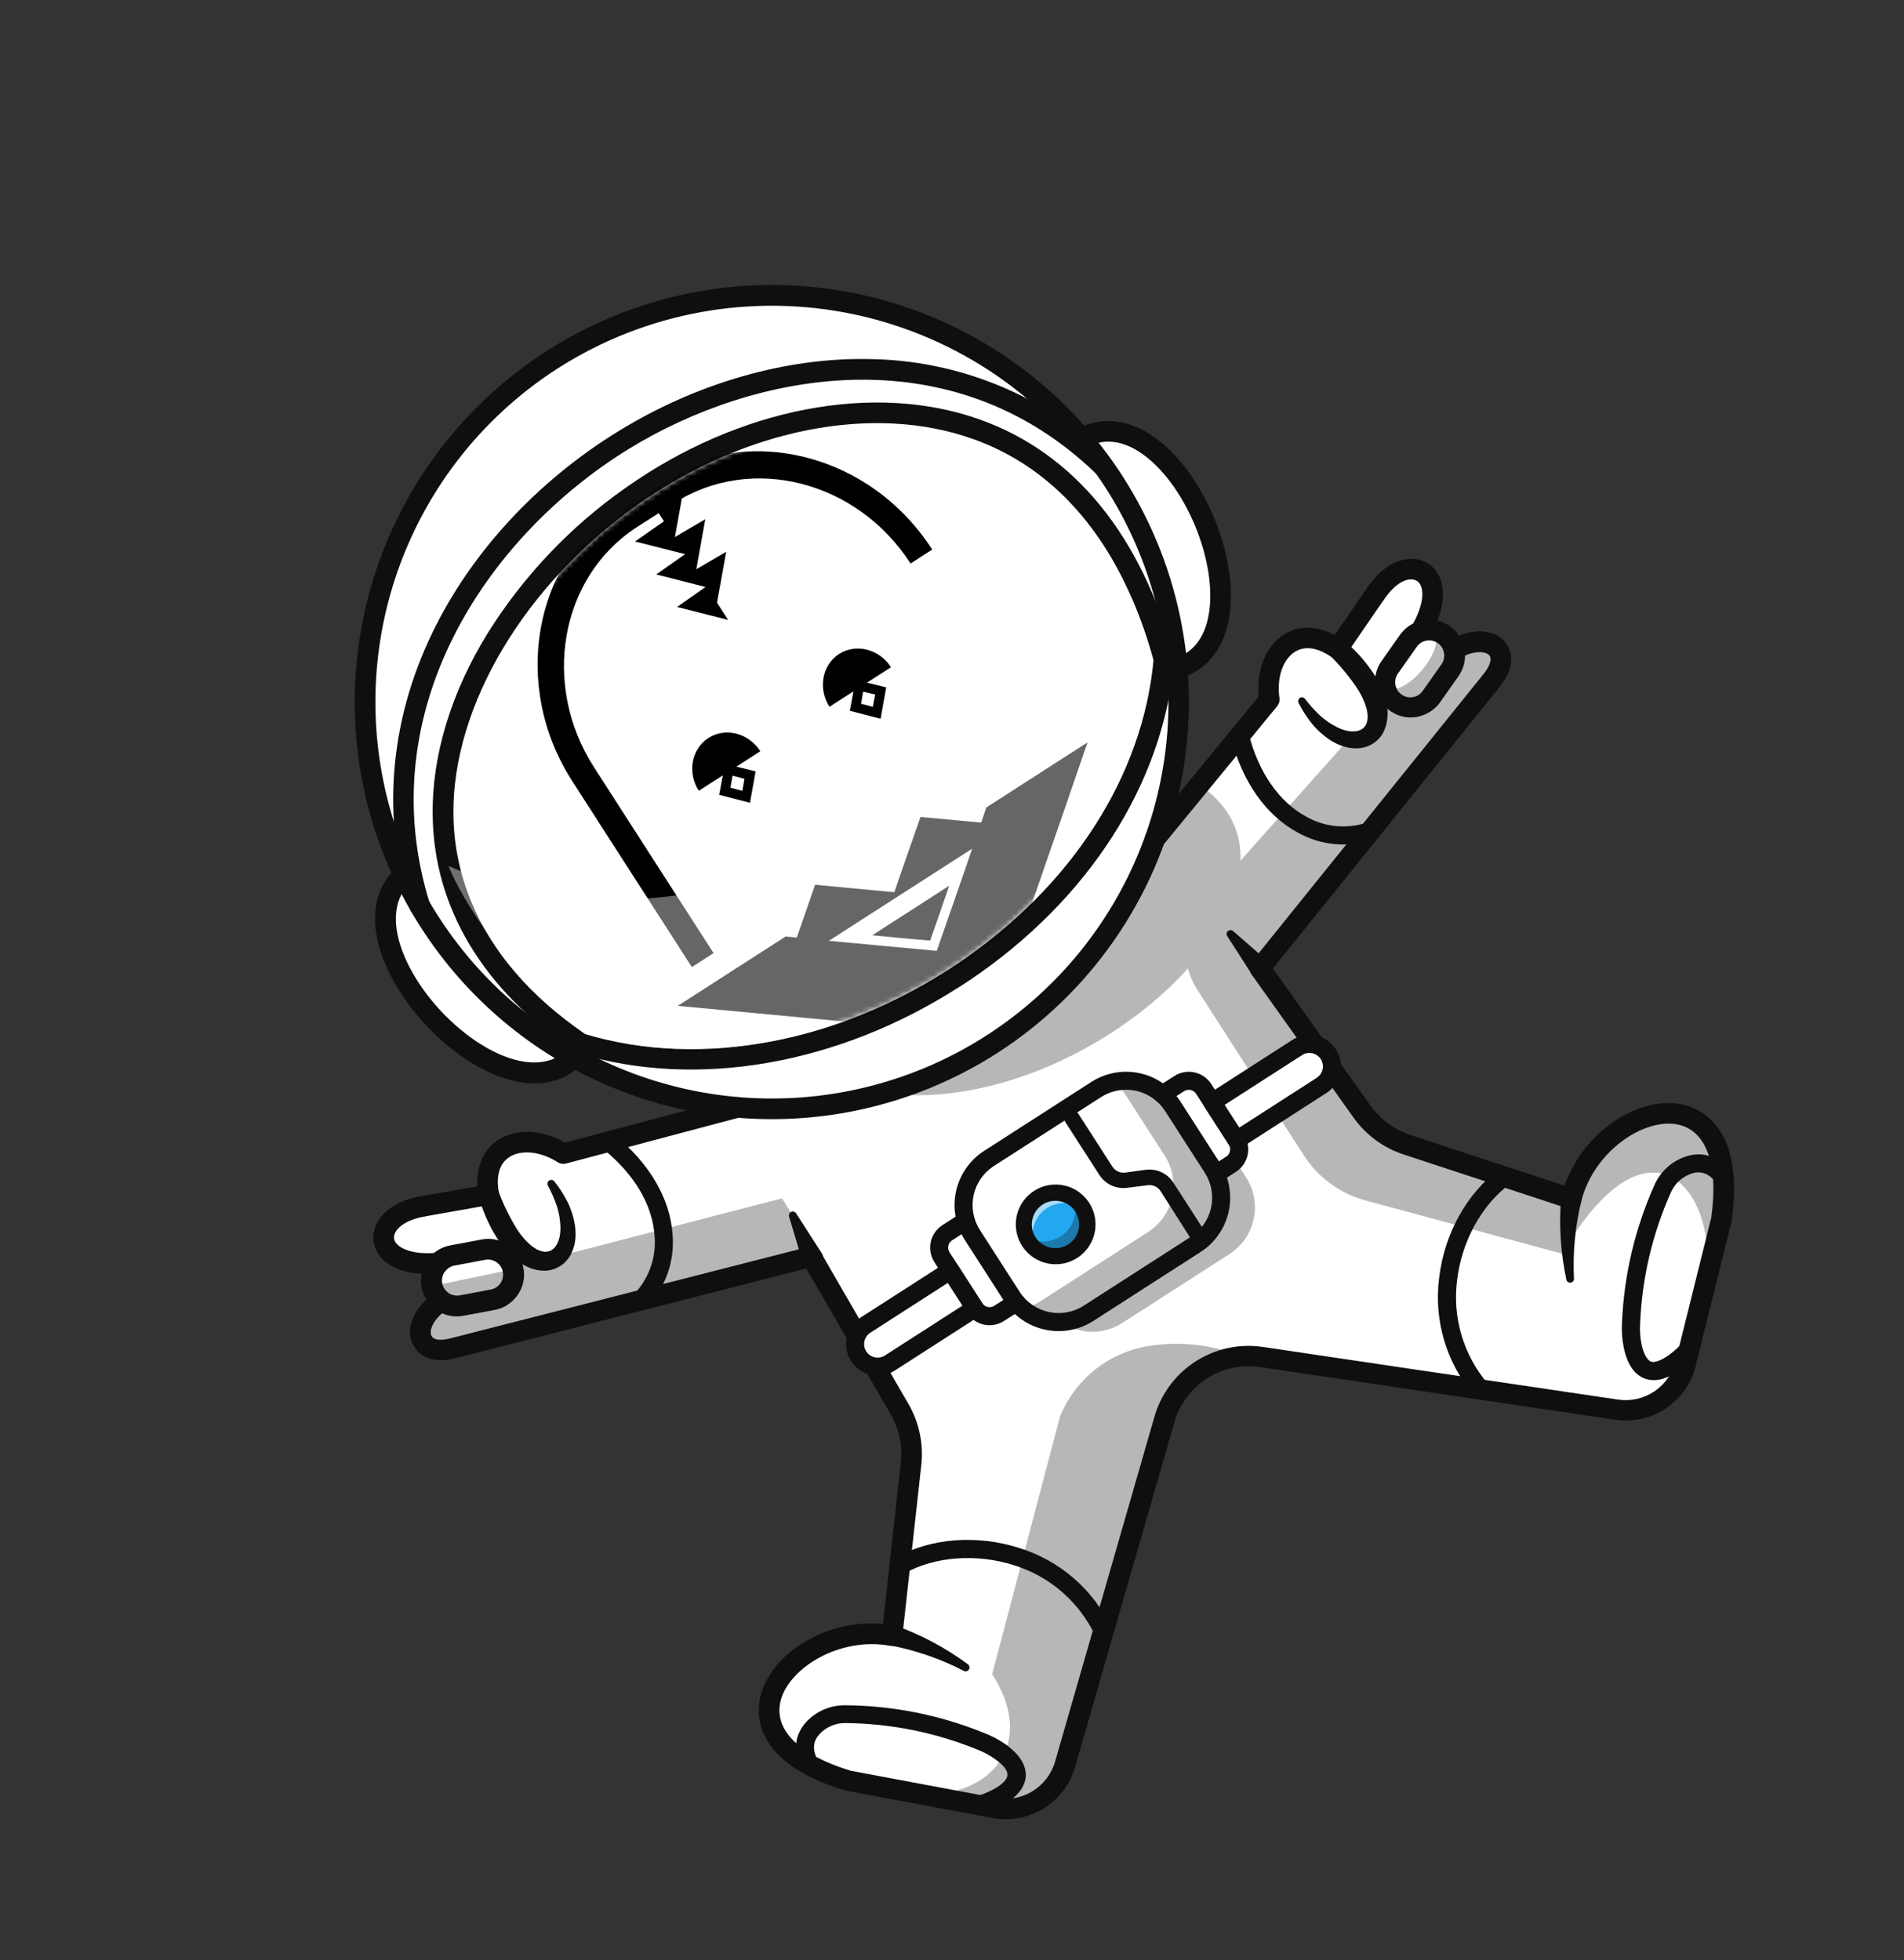 <?xml version="1.0" encoding="UTF-8"?>
<svg xmlns="http://www.w3.org/2000/svg" width="370" height="381" viewBox="0 0 370 381" fill="none">
  <rect x="0" y="0" width="370" height="381" fill="#333333" stroke="none"/>
  <g clip-path="url(#clip0_270_17777)">
    <path d="M86.122 244.742C86.425 244.547 86.75 244.386 87.089 244.264L85.292 245.419C85.542 245.163 85.82 244.935 86.122 244.742Z" fill="white"></path>
    <path d="M276.025 122.754L274.228 123.91C274.481 123.652 274.761 123.423 275.065 123.228C275.366 123.034 275.688 122.875 276.025 122.754Z" fill="white"></path>
    <path d="M87.062 244.281L85.265 245.437C85.515 245.18 85.793 244.953 86.095 244.759C86.398 244.564 86.723 244.404 87.062 244.281Z" fill="white"></path>
    <path d="M276.025 122.754L274.228 123.91C274.481 123.652 274.761 123.423 275.065 123.228C275.366 123.034 275.688 122.875 276.025 122.754Z" fill="white"></path>
    <path d="M282.56 126.297C282.337 125.303 281.811 124.402 281.054 123.72C280.297 123.037 279.348 122.606 278.336 122.485C277.559 122.395 276.771 122.488 276.036 122.756C282.87 111.142 273.382 106.019 267.106 115.711L259.936 126.074C251.598 120.278 245.431 127.369 246.658 135.956L236.83 147.923L224.437 163.026L143.302 215.206L124.418 220.218L109.459 224.192C102.142 219.522 93.163 222.21 94.96 232.175L82.557 234.399C71.134 236.09 71.86 246.849 85.263 245.448C84.698 246.016 84.281 246.713 84.047 247.478C83.812 248.243 83.768 249.054 83.918 249.841C83.978 250.139 84.06 250.432 84.165 250.717C84.496 251.567 85.056 252.309 85.782 252.86C79.507 257.039 80.716 264.017 88.256 261.967L157.726 244.208L158.368 245.31L174.847 273.797C176.721 277.035 177.509 280.788 177.095 284.507L173.41 317.86C154.526 314.389 135.079 337.144 164.932 346.072L176.263 348.189L177.57 348.432L193.229 351.36C196.174 351.913 199.219 351.348 201.769 349.775C204.319 348.202 206.191 345.735 207.019 342.856L226.341 275.786C227.291 272.477 229.226 269.536 231.89 267.356C234.554 265.175 237.819 263.858 241.25 263.58C242.538 263.475 243.834 263.52 245.113 263.713L314.155 273.954C317.12 274.394 320.143 273.714 322.633 272.045C325.123 270.376 326.901 267.839 327.62 264.929L329.247 258.381L331.772 248.176L334.54 236.992C338.806 206.121 310.048 214.397 305.353 233.004L273.48 222.529C269.924 221.36 266.836 219.082 264.67 216.029L244.838 188.175L289.808 132.334C294.808 126.32 288.96 122.325 282.56 126.297ZM86.122 244.742C86.425 244.547 86.75 244.386 87.089 244.264L85.292 245.419C85.542 245.163 85.82 244.935 86.122 244.742ZM274.255 123.892C274.508 123.634 274.788 123.406 275.092 123.21C275.393 123.017 275.716 122.858 276.052 122.736L274.255 123.892Z" fill="white"></path>
    <path d="M192.767 202.95C229.49 179.332 240.114 130.416 216.496 93.693C192.879 56.969 143.962 46.345 107.239 69.963C70.515 93.581 59.891 142.497 83.509 179.221C107.127 215.944 156.043 226.568 192.767 202.95Z" fill="white"></path>
    <path d="M78.433 170.061C64.058 183.485 97.215 219 111.596 205.572L78.433 170.061Z" fill="white"></path>
    <path d="M211.19 84.681C229.367 77.171 247.929 122.072 229.752 129.582L211.19 84.681Z" fill="white"></path>
    <path d="M193.853 204.639C180.367 213.312 164.613 217.791 148.582 217.51C132.552 217.229 116.964 212.201 103.791 203.061C90.618 193.921 80.451 181.08 74.576 166.162C68.7 151.244 67.381 134.919 70.784 119.251C74.187 103.583 82.159 89.276 93.694 78.139C105.228 67.002 119.805 59.535 135.583 56.684C151.361 53.832 167.629 55.722 182.333 62.117C197.036 68.511 209.512 79.121 218.185 92.607C229.791 110.696 233.747 132.651 229.186 153.654C224.624 174.658 211.917 192.993 193.853 204.639ZM108.32 71.645C95.503 79.89 85.418 91.75 79.341 105.727C73.265 119.703 71.469 135.168 74.181 150.165C76.893 165.162 83.991 179.018 94.578 189.981C105.165 200.944 118.765 208.522 133.658 211.756C148.552 214.99 164.069 213.735 178.249 208.15C192.43 202.564 204.635 192.9 213.322 180.378C222.01 167.856 226.789 153.039 227.056 137.801C227.323 122.563 223.065 107.588 214.821 94.77C203.751 77.597 186.32 65.517 166.354 61.181C146.387 56.846 125.516 60.609 108.32 71.645Z" fill="#0F0F0F"></path>
    <path d="M111.032 208.542C102.637 213.941 90.778 207.83 82.769 199.253C74.121 189.994 68.654 176.455 77.07 168.598C77.261 168.412 77.487 168.266 77.735 168.169C77.983 168.071 78.248 168.024 78.514 168.031C78.781 168.037 79.043 168.097 79.286 168.206C79.529 168.315 79.748 168.472 79.929 168.667C80.111 168.862 80.252 169.091 80.344 169.341C80.435 169.591 80.476 169.857 80.464 170.123C80.451 170.389 80.386 170.65 80.271 170.891C80.156 171.131 79.995 171.346 79.795 171.524C73.683 177.238 78.133 188.42 85.678 196.5C92.739 204.067 102.683 209.109 108.949 205.079C109.404 204.786 109.831 204.453 110.227 204.084C110.621 203.759 111.124 203.597 111.634 203.63C112.144 203.663 112.622 203.89 112.97 204.263C113.319 204.636 113.513 205.128 113.511 205.639C113.51 206.15 113.314 206.641 112.963 207.012C112.365 207.577 111.719 208.089 111.032 208.542Z" fill="#0F0F0F"></path>
    <path d="M232.654 130.323C231.971 130.762 231.251 131.138 230.502 131.449C230.018 131.614 229.49 131.589 229.025 131.378C228.559 131.167 228.192 130.787 227.997 130.315C227.802 129.843 227.794 129.314 227.976 128.836C228.157 128.359 228.513 127.968 228.972 127.744C232.364 126.34 234.396 123.298 235.008 118.705C236.312 108.807 230.514 94.753 222.598 88.676C218.923 85.853 215.334 85.132 211.942 86.537C211.452 86.739 210.901 86.738 210.412 86.534C209.922 86.33 209.533 85.94 209.331 85.45C209.129 84.96 209.13 84.409 209.333 83.919C209.537 83.43 209.927 83.041 210.417 82.839C215.155 80.875 220.217 81.799 225.036 85.507C234.092 92.462 240.48 107.91 238.978 119.229C238.318 124.284 236.146 128.077 232.654 130.323Z" fill="#0F0F0F"></path>
    <path d="M82.681 177.769C82.527 177.867 82.361 177.945 82.187 178C81.679 178.156 81.13 178.105 80.66 177.858C80.19 177.61 79.837 177.186 79.679 176.679C74.17 158.931 75.645 140.4 83.954 123.121C91.442 107.53 104.271 93.595 120.137 83.832C135.354 74.476 152.64 69.485 168.806 69.787C186.395 69.976 203.235 76.94 215.821 89.228C216.164 89.606 216.351 90.101 216.343 90.611C216.335 91.122 216.132 91.61 215.777 91.977C215.422 92.343 214.94 92.561 214.43 92.585C213.92 92.609 213.42 92.437 213.031 92.106C184.718 64.702 146.409 72.362 122.207 87.245C94.587 104.251 71.885 138.131 83.492 175.512C83.617 175.925 83.606 176.368 83.46 176.775C83.314 177.181 83.041 177.53 82.681 177.769Z" fill="#0F0F0F"></path>
    <path d="M190.51 81.578C170.004 74.184 143.607 79.244 121.613 94.789C110.888 102.306 101.777 111.894 94.817 122.989C87.68 134.548 83.966 146.735 84.078 158.224C84.227 176.343 93.808 192.298 111.708 204.435C111.873 204.545 112.053 204.629 112.243 204.686C135.358 211.754 162.909 206.938 186.415 191.822L188.388 190.552C211.586 174.914 226.096 152.219 228.194 128.293C228.208 128.169 228.208 128.044 228.193 127.919C228.187 127.806 228.166 127.694 228.132 127.585C221.741 104.038 208.754 88.108 190.51 81.578ZM224.159 128.309C222.053 150.898 208.213 172.367 186.143 187.27C163.34 202.644 136.283 207.766 113.729 200.988C103.004 193.659 95.513 184.902 91.519 175.114C91.428 174.927 91.349 174.734 91.282 174.538C89.228 169.34 88.153 163.807 88.111 158.219C87.903 137.205 101.968 113.597 123.935 98.07C144.867 83.275 169.869 78.402 189.164 85.358C202.334 90.051 212.576 100.163 219.297 114.832C219.537 115.339 219.768 115.862 219.994 116.378C221.657 120.243 223.043 124.221 224.142 128.282L224.159 128.309Z" fill="#0F0F0F"></path>
    <path d="M227.65 131.308C227.472 131.422 227.277 131.506 227.071 131.556C226.558 131.688 226.013 131.612 225.556 131.343C225.099 131.074 224.768 130.635 224.635 130.122L224.572 129.875C224.458 129.459 224.359 129.053 224.241 128.63C224.101 128.118 224.17 127.571 224.433 127.109C224.696 126.648 225.132 126.31 225.645 126.17C226.157 126.03 226.704 126.099 227.166 126.362C227.627 126.625 227.965 127.061 228.105 127.574C228.221 128.007 228.333 128.434 228.446 128.879L228.505 129.119C228.613 129.527 228.588 129.959 228.435 130.353C228.281 130.746 228.006 131.081 227.65 131.308Z" fill="#0F0F0F"></path>
    <g opacity="0.4">
      <path d="M179.382 115.299C183.157 112.871 183.884 107.275 181.006 102.799C178.128 98.323 172.734 96.663 168.958 99.091C165.183 101.519 164.456 107.116 167.334 111.592C170.213 116.067 175.607 117.727 179.382 115.299Z" fill="white"></path>
    </g>
    <path d="M144.401 216.915C144.225 217.027 144.034 217.111 143.833 217.165L109.984 226.155C109.716 226.226 109.436 226.24 109.162 226.196C108.888 226.153 108.626 226.053 108.393 225.903C105.042 223.763 101.242 223.37 98.906 224.939C96.57 226.509 96.528 229.575 96.945 231.847C97.035 232.37 96.916 232.908 96.613 233.343C96.31 233.779 95.847 234.077 95.325 234.174L82.9 236.364L82.853 236.395C78.481 237.05 76.376 239.113 76.577 240.738C76.779 242.362 79.845 244.014 85.049 243.476C85.577 243.42 86.106 243.576 86.52 243.91C86.933 244.243 87.197 244.728 87.253 245.256C87.309 245.784 87.153 246.313 86.82 246.726C86.486 247.14 86.001 247.404 85.473 247.46C77.228 248.324 73.063 244.963 72.592 241.249C72.153 237.764 74.981 233.53 82.256 232.426L92.788 230.571C92.579 226.669 93.969 223.465 96.704 221.62C100.176 219.282 105.249 219.479 109.807 222.08L142.827 213.306C143.288 213.184 143.777 213.23 144.206 213.436C144.635 213.643 144.977 213.995 145.169 214.431C145.361 214.867 145.392 215.357 145.255 215.813C145.118 216.269 144.823 216.662 144.423 216.92L144.401 216.915Z" fill="#0F0F0F"></path>
    <path d="M98.673 253.6C97.92 254.083 97.081 254.418 96.201 254.586L90.052 255.741C88.238 256.084 86.362 255.692 84.838 254.652C83.313 253.612 82.264 252.008 81.921 250.195C81.579 248.381 81.971 246.506 83.011 244.981C84.051 243.456 85.654 242.407 87.468 242.064L93.611 240.913C95.193 240.614 96.83 240.875 98.242 241.651C99.653 242.426 100.751 243.669 101.347 245.165C101.944 246.661 102.001 248.318 101.51 249.852C101.019 251.386 100.01 252.701 98.656 253.573L98.673 253.6ZM87.208 246.43C86.642 246.801 86.221 247.356 86.017 248.001C85.813 248.646 85.838 249.341 86.088 249.97C86.338 250.598 86.797 251.122 87.388 251.45C87.979 251.779 88.666 251.894 89.332 251.775L95.481 250.619C96.222 250.449 96.868 249.998 97.284 249.362C97.7 248.726 97.854 247.953 97.713 247.206C97.572 246.459 97.147 245.795 96.528 245.354C95.909 244.913 95.143 244.729 94.391 244.84L88.242 245.996C87.872 246.073 87.522 246.221 87.208 246.43Z" fill="#0F0F0F"></path>
    <path d="M173.963 315.933C179.024 317.748 183.792 320.295 188.114 323.493C188.262 323.61 188.36 323.777 188.391 323.962C188.422 324.147 188.383 324.337 188.282 324.495C188.181 324.654 188.025 324.769 187.844 324.818C187.662 324.868 187.469 324.848 187.302 324.763C182.757 322.409 177.893 320.731 172.864 319.784C172.605 319.732 172.359 319.629 172.14 319.482C171.921 319.335 171.733 319.147 171.586 318.927C171.44 318.707 171.339 318.461 171.288 318.202C171.237 317.943 171.237 317.676 171.289 317.417C171.341 317.159 171.444 316.913 171.591 316.693C171.738 316.474 171.927 316.286 172.146 316.14C172.366 315.994 172.612 315.892 172.871 315.841C173.13 315.79 173.397 315.791 173.656 315.843C173.757 315.863 173.856 315.893 173.952 315.93L173.963 315.933Z" fill="#0F0F0F"></path>
    <path d="M215.368 318.677L215.172 318.803C214.75 318.999 214.268 319.019 213.831 318.859C213.395 318.7 213.039 318.374 212.842 317.953C211.307 314.692 209.11 311.787 206.39 309.423C203.669 307.059 200.486 305.289 197.043 304.224C189.803 301.911 181.677 302.497 175.792 305.793C175.386 306.021 174.907 306.078 174.46 305.952C174.012 305.827 173.633 305.528 173.405 305.123C173.178 304.718 173.12 304.238 173.246 303.791C173.372 303.343 173.67 302.964 174.075 302.736C180.888 298.93 189.873 298.233 198.118 300.887C202.019 302.1 205.624 304.112 208.705 306.795C211.786 309.478 214.274 312.774 216.011 316.471C216.186 316.855 216.218 317.289 216.1 317.694C215.982 318.098 215.722 318.448 215.368 318.677Z" fill="#0F0F0F"></path>
    <path d="M155.901 245.037L153.334 236.44C153.284 236.266 153.298 236.08 153.374 235.915C153.449 235.75 153.581 235.618 153.746 235.543C153.91 235.467 154.096 235.453 154.271 235.502C154.445 235.552 154.595 235.663 154.695 235.814L159.554 243.369C159.726 243.59 159.851 243.846 159.919 244.118C159.987 244.391 159.998 244.675 159.951 244.952C159.904 245.228 159.799 245.493 159.644 245.727C159.489 245.961 159.287 246.161 159.051 246.313C158.814 246.465 158.549 246.566 158.271 246.61C157.994 246.654 157.71 246.639 157.439 246.567C157.167 246.495 156.913 246.368 156.694 246.193C156.474 246.017 156.293 245.798 156.163 245.549C156.053 245.391 155.965 245.219 155.901 245.037Z" fill="#0F0F0F"></path>
    <path d="M96.871 231.569C97.85 234.202 99.096 236.729 100.589 239.109C101.299 240.191 102.155 241.17 103.131 242.018C103.354 242.201 103.585 242.372 103.825 242.531C104.064 242.694 104.308 242.805 104.548 242.939C104.989 243.145 105.464 243.269 105.951 243.302C106.371 243.304 106.784 243.197 107.15 242.99C107.564 242.746 107.904 242.395 108.135 241.973C108.425 241.474 108.633 240.933 108.752 240.369C108.874 239.74 108.926 239.099 108.904 238.459C108.864 237.072 108.626 235.698 108.198 234.379C107.729 233.012 107.149 231.686 106.463 230.414C106.379 230.248 106.36 230.058 106.408 229.879C106.457 229.7 106.57 229.545 106.726 229.445C106.882 229.345 107.07 229.306 107.253 229.336C107.436 229.366 107.601 229.462 107.717 229.607C108.692 230.839 109.543 232.163 110.26 233.561C110.989 235.025 111.486 236.594 111.736 238.21C111.858 239.066 111.885 239.933 111.816 240.795C111.727 241.722 111.483 242.627 111.094 243.474C110.67 244.413 110.015 245.23 109.19 245.849C108.308 246.495 107.264 246.884 106.174 246.973C105.154 247.023 104.135 246.867 103.176 246.515C102.732 246.344 102.3 246.145 101.882 245.919C101.482 245.704 101.098 245.461 100.733 245.191C99.356 244.158 98.152 242.913 97.164 241.504C95.34 238.856 93.974 235.92 93.122 232.82C92.996 232.33 93.06 231.812 93.3 231.367C93.54 230.923 93.939 230.585 94.417 230.421C94.895 230.258 95.417 230.281 95.879 230.485C96.341 230.69 96.709 231.061 96.91 231.525L96.871 231.569Z" fill="#0F0F0F"></path>
    <path d="M207.022 215.621L198.185 221.304C189.874 226.649 187.469 237.718 192.813 246.027C198.157 254.336 209.226 256.739 217.537 251.394L226.374 245.711C234.685 240.366 237.09 229.297 231.746 220.988C226.402 212.678 215.333 210.276 207.022 215.621Z" fill="white"></path>
    <g opacity="0.3">
      <path d="M240.042 225.57L242.162 228.865C243.703 231.267 244.229 234.182 243.622 236.97C243.015 239.758 241.326 242.191 238.926 243.735L218.093 257.133C216.312 258.281 214.23 258.876 212.111 258.844C209.992 258.811 207.93 258.152 206.184 256.95C208.088 256.873 209.935 256.287 211.535 255.254L232.368 241.855C234.681 240.368 236.336 238.052 236.994 235.382C237.652 232.713 237.263 229.892 235.906 227.501L236.342 228.179L239.238 226.317C239.543 226.111 239.814 225.859 240.042 225.57Z" fill="#0F0F0F"></path>
    </g>
    <g opacity="0.3">
      <path d="M227.882 214.994L235.597 226.99C237.14 229.39 237.667 232.304 237.061 235.091C236.456 237.879 234.768 240.312 232.369 241.855L211.535 255.254C209.581 256.512 207.272 257.103 204.954 256.938C202.635 256.773 200.433 255.862 198.677 254.339C199.954 254.076 201.17 253.576 202.264 252.866L223.097 239.468C225.496 237.925 227.184 235.492 227.79 232.704C228.395 229.917 227.869 227.003 226.326 224.603L218.61 212.607C218.058 211.741 217.382 210.961 216.604 210.292C218.739 209.839 220.961 210.046 222.975 210.886C224.99 211.726 226.701 213.158 227.882 214.994Z" fill="#0F0F0F"></path>
    </g>
    <path d="M125.49 254.156C125.159 254.37 124.765 254.465 124.373 254.427C123.981 254.388 123.613 254.218 123.33 253.943C122.996 253.621 122.803 253.179 122.793 252.714C122.784 252.25 122.958 251.8 123.279 251.464C124.686 249.98 125.763 248.214 126.44 246.284C127.117 244.353 127.378 242.302 127.206 240.263C126.827 234.218 123.263 228.17 117.124 223.26C116.944 223.116 116.795 222.938 116.684 222.737C116.574 222.535 116.504 222.314 116.479 222.085C116.454 221.856 116.474 221.625 116.538 221.404C116.602 221.183 116.709 220.977 116.853 220.798C116.997 220.618 117.175 220.469 117.377 220.358C117.579 220.248 117.8 220.178 118.029 220.153C118.257 220.128 118.489 220.148 118.71 220.212C118.93 220.276 119.136 220.384 119.316 220.527C126.216 226.069 130.26 232.998 130.707 240.044C130.911 242.569 130.58 245.108 129.735 247.496C128.891 249.885 127.552 252.068 125.807 253.904C125.711 254 125.605 254.084 125.49 254.156Z" fill="#0F0F0F"></path>
    <path d="M233.319 243.334L212.486 256.732C209.694 258.525 206.305 259.137 203.062 258.432C199.819 257.728 196.989 255.766 195.192 252.976L187.477 240.979C185.686 238.187 185.077 234.799 185.782 231.558C186.487 228.317 188.449 225.488 191.237 223.692L212.07 210.294C214.861 208.504 218.248 207.894 221.488 208.597C224.728 209.301 227.556 211.261 229.353 214.047L237.069 226.044C238.861 228.835 239.473 232.223 238.77 235.464C238.067 238.706 236.107 241.536 233.319 243.334ZM193.13 226.635C191.123 227.929 189.711 229.966 189.204 232.299C188.697 234.633 189.137 237.072 190.427 239.082L198.142 251.079C199.436 253.086 201.473 254.498 203.806 255.005C206.14 255.512 208.579 255.072 210.589 253.782L231.422 240.384C233.429 239.09 234.842 237.053 235.348 234.719C235.855 232.386 235.415 229.946 234.125 227.937L226.41 215.94C225.117 213.933 223.079 212.521 220.746 212.014C218.412 211.507 215.973 211.947 213.963 213.237L193.13 226.635Z" fill="#0F0F0F"></path>
    <path d="M240.185 227.759L237.289 229.622C236.899 229.837 236.442 229.896 236.01 229.786C235.578 229.677 235.203 229.408 234.962 229.033C234.721 228.658 234.632 228.206 234.711 227.768C234.791 227.329 235.034 226.937 235.392 226.672L238.288 224.809C238.662 224.566 238.925 224.185 239.02 223.749C239.115 223.313 239.033 222.857 238.794 222.48L232.435 212.593C232.193 212.216 231.811 211.951 231.374 211.855C230.937 211.759 230.479 211.84 230.101 212.08L226.846 214.174C226.653 214.298 226.437 214.383 226.211 214.424C225.985 214.465 225.753 214.461 225.528 214.412C225.304 214.363 225.091 214.271 224.902 214.14C224.714 214.009 224.552 213.842 224.428 213.648C224.304 213.455 224.219 213.239 224.178 213.013C224.137 212.787 224.141 212.555 224.19 212.331C224.239 212.106 224.331 211.893 224.462 211.705C224.593 211.516 224.76 211.355 224.953 211.23L228.209 209.137C229.367 208.394 230.774 208.141 232.119 208.433C233.464 208.725 234.638 209.539 235.385 210.695L241.744 220.583C242.486 221.742 242.739 223.148 242.447 224.493C242.155 225.838 241.342 227.013 240.185 227.759Z" fill="#0F0F0F"></path>
    <path d="M198.003 254.887L195.108 256.75C193.949 257.493 192.543 257.746 191.197 257.453C189.852 257.161 188.678 256.348 187.932 255.191L181.573 245.304C180.83 244.145 180.577 242.739 180.869 241.393C181.161 240.048 181.975 238.874 183.131 238.127L186.386 236.034C186.58 235.91 186.795 235.825 187.022 235.784C187.248 235.743 187.48 235.747 187.704 235.796C187.929 235.845 188.141 235.937 188.33 236.068C188.519 236.199 188.68 236.366 188.804 236.559C188.929 236.752 189.014 236.968 189.055 237.194C189.095 237.42 189.091 237.652 189.043 237.877C188.994 238.101 188.901 238.314 188.77 238.503C188.639 238.692 188.472 238.853 188.279 238.977L185.024 241.071C184.837 241.191 184.676 241.347 184.55 241.529C184.423 241.712 184.334 241.917 184.288 242.134C184.241 242.351 184.238 242.575 184.278 242.794C184.319 243.012 184.402 243.22 184.523 243.406L190.882 253.294C191.123 253.67 191.504 253.934 191.941 254.029C192.378 254.124 192.835 254.042 193.21 253.8L196.106 251.937C196.496 251.722 196.954 251.663 197.386 251.773C197.818 251.882 198.192 252.151 198.433 252.526C198.674 252.901 198.764 253.353 198.684 253.791C198.604 254.23 198.361 254.622 198.003 254.887Z" fill="#0F0F0F"></path>
    <path d="M195.776 350.297C194.254 351.215 192.625 351.941 190.925 352.458C190.484 352.605 190.003 352.57 189.587 352.361C189.172 352.153 188.856 351.788 188.71 351.347C188.564 350.906 188.599 350.425 188.807 350.009C189.015 349.594 189.38 349.279 189.821 349.132C193.952 347.76 195.595 346.186 195.753 345.164C195.911 344.142 195.04 343.101 193.369 341.904C192.278 341.123 191.09 340.489 189.835 340.016C181.702 336.709 173.016 334.973 164.237 334.9C163.299 334.889 162.37 335.076 161.509 335.449C160.649 335.823 159.877 336.373 159.245 337.065C157.955 338.518 157.853 339.954 158.87 342.176C159.063 342.598 159.082 343.08 158.92 343.515C158.759 343.951 158.431 344.304 158.009 344.498C157.587 344.692 157.106 344.71 156.67 344.549C156.235 344.388 155.881 344.06 155.687 343.638C154.092 340.159 154.397 337.249 156.628 334.741C157.591 333.689 158.764 332.852 160.072 332.283C161.379 331.715 162.792 331.428 164.217 331.442C173.447 331.5 182.58 333.314 191.132 336.785C192.676 337.361 194.14 338.134 195.487 339.085C198.366 341.192 199.646 343.436 199.284 345.75C198.956 347.446 197.804 348.993 195.776 350.297Z" fill="#0F0F0F"></path>
    <path d="M225.536 164.735C225.135 164.992 224.656 165.098 224.184 165.033C223.712 164.968 223.279 164.737 222.962 164.381C222.646 164.026 222.466 163.568 222.457 163.092C222.447 162.616 222.608 162.152 222.91 161.784L244.597 135.374C244.115 130.152 246.048 125.467 249.614 123.26C252.441 121.529 255.92 121.602 259.377 123.414L265.44 114.597C269.435 108.452 274.461 107.635 277.443 109.485C280.627 111.454 281.964 116.634 277.758 123.778C277.474 124.206 277.036 124.51 276.535 124.625C276.034 124.741 275.508 124.66 275.065 124.399C274.622 124.139 274.296 123.718 274.154 123.224C274.012 122.729 274.065 122.2 274.302 121.744C276.964 117.222 276.853 113.785 275.324 112.899C273.796 112.013 271.159 113.114 268.769 116.808L268.729 116.834L261.582 127.231C261.431 127.448 261.24 127.634 261.017 127.777C260.795 127.92 260.547 128.017 260.286 128.064C260.028 128.111 259.763 128.107 259.507 128.052C259.251 127.996 259.008 127.89 258.793 127.739C256.891 126.422 254.119 125.166 251.687 126.663C249.256 128.159 248.079 131.754 248.635 135.691C248.674 135.966 248.655 136.247 248.58 136.515C248.504 136.782 248.375 137.032 248.198 137.247L225.984 164.313C225.856 164.475 225.705 164.617 225.536 164.735Z" fill="#0F0F0F"></path>
    <path d="M277.891 138.34C277.107 138.842 276.232 139.183 275.316 139.344C273.964 139.575 272.574 139.4 271.321 138.841C270.068 138.283 269.008 137.367 268.275 136.208C267.542 135.049 267.168 133.699 267.201 132.327C267.233 130.956 267.671 129.625 268.458 128.502L272.061 123.386C273.125 121.879 274.745 120.856 276.564 120.544C278.382 120.231 280.251 120.653 281.758 121.718C283.265 122.782 284.288 124.402 284.601 126.221C284.914 128.039 284.491 129.908 283.427 131.415L279.824 136.531C279.301 137.252 278.645 137.866 277.891 138.34ZM276.146 124.91C275.827 125.114 275.552 125.38 275.335 125.69L271.733 130.806C271.491 131.121 271.316 131.481 271.218 131.865C271.119 132.249 271.099 132.649 271.159 133.04C271.218 133.432 271.357 133.808 271.565 134.145C271.774 134.482 272.048 134.774 272.372 135.002C272.696 135.231 273.063 135.391 273.45 135.474C273.838 135.558 274.238 135.562 274.627 135.486C275.016 135.411 275.386 135.258 275.715 135.036C276.043 134.814 276.324 134.528 276.539 134.196L280.141 129.08C280.472 128.601 280.654 128.036 280.663 127.455C280.673 126.874 280.511 126.303 280.196 125.814C279.882 125.325 279.43 124.94 278.897 124.708C278.364 124.475 277.774 124.406 277.202 124.509C276.828 124.574 276.47 124.71 276.146 124.91Z" fill="#0F0F0F"></path>
    <path d="M203.046 351.345C200.023 353.3 196.364 354.016 192.827 353.344L164.505 348.062C164.435 348.051 164.367 348.034 164.3 348.012C146.68 342.749 146.873 333.451 147.776 329.697C148.831 325.375 152.262 321.348 157.224 318.645C161.609 316.246 166.605 315.197 171.584 315.632L175.047 284.318C175.419 281.028 174.72 277.706 173.056 274.843L156.685 246.555L88.691 263.941C83.906 265.235 81.145 263.387 80.156 261.223C78.712 258.039 80.545 253.927 84.611 251.217C85.056 250.92 85.6 250.813 86.124 250.918C86.649 251.023 87.11 251.332 87.406 251.777C87.702 252.222 87.81 252.767 87.705 253.291C87.6 253.815 87.291 254.276 86.846 254.572C84.064 256.419 83.397 258.66 83.82 259.586C84.243 260.512 85.713 260.622 87.685 260.082L157.185 242.323C157.607 242.216 158.052 242.249 158.454 242.419C158.855 242.588 159.19 242.884 159.408 243.261L176.527 272.86C178.619 276.464 179.497 280.646 179.03 284.787L175.344 318.141C175.313 318.414 175.226 318.677 175.089 318.915C174.952 319.153 174.768 319.361 174.548 319.525C174.327 319.689 174.076 319.805 173.808 319.866C173.541 319.927 173.264 319.933 172.994 319.882C163.058 318.057 153.204 324.289 151.674 330.66C150.33 336.232 155.317 341.154 165.343 344.177L193.538 349.455C195.995 349.922 198.538 349.452 200.667 348.138C202.795 346.824 204.355 344.762 205.039 342.356L224.361 275.285C225.643 270.882 228.474 267.091 232.331 264.611C236.188 262.13 240.812 261.127 245.35 261.787L314.393 272.027C316.865 272.403 319.389 271.839 321.468 270.448C323.546 269.056 325.029 266.937 325.623 264.507L332.56 236.597C333.975 226.216 331.565 219.636 325.938 218.548C319.506 217.297 309.747 223.678 307.287 233.477C307.22 233.744 307.1 233.995 306.932 234.214C306.764 234.432 306.552 234.614 306.311 234.747C306.069 234.877 305.804 234.958 305.531 234.983C305.258 235.009 304.982 234.98 304.72 234.897L272.843 224.415C268.878 223.132 265.433 220.603 263.02 217.205L243.189 189.351C242.935 188.996 242.804 188.569 242.816 188.133C242.829 187.697 242.984 187.278 243.257 186.938L288.229 131.087C289.548 129.501 289.995 128.034 289.398 127.344C288.801 126.655 286.415 126.253 283.581 128.018C283.129 128.296 282.584 128.384 282.067 128.262C281.55 128.14 281.103 127.818 280.823 127.366C280.682 127.144 280.587 126.896 280.543 126.636C280.5 126.376 280.508 126.111 280.568 125.854C280.628 125.598 280.739 125.356 280.893 125.143C281.047 124.93 281.243 124.75 281.468 124.613C285.621 122.037 290.122 122.076 292.414 124.715C293.979 126.507 294.509 129.79 291.33 133.627L247.349 188.247L266.31 214.869C268.222 217.573 270.957 219.587 274.107 220.611L304.036 230.448C305.704 225.737 308.731 221.626 312.734 218.633C317.263 215.241 322.346 213.783 326.702 214.625C330.492 215.36 339.034 219.041 336.519 237.253L336.48 237.46L329.538 265.422C328.708 268.819 326.637 271.782 323.732 273.729C320.826 275.675 317.298 276.464 313.84 275.939L244.798 265.698C241.219 265.177 237.571 265.967 234.529 267.924C231.486 269.881 229.254 272.871 228.244 276.345L208.922 343.415C207.987 346.682 205.899 349.5 203.046 351.345Z" fill="#0F0F0F"></path>
    <path d="M307.332 233.294C306.106 238.265 305.612 243.388 305.867 248.501C305.875 248.6 305.863 248.699 305.831 248.794C305.8 248.888 305.751 248.975 305.686 249.05C305.62 249.124 305.541 249.186 305.452 249.23C305.363 249.274 305.267 249.3 305.168 249.306C304.988 249.316 304.812 249.262 304.668 249.154C304.525 249.046 304.425 248.891 304.385 248.716C303.266 243.458 302.924 238.065 303.37 232.708C303.408 232.174 303.657 231.678 304.061 231.328C304.466 230.979 304.992 230.804 305.525 230.842C306.059 230.88 306.555 231.129 306.905 231.533C307.254 231.938 307.429 232.464 307.391 232.998C307.376 233.097 307.357 233.196 307.332 233.294Z" fill="#0F0F0F"></path>
    <path d="M288.691 271.521C288.333 271.749 287.905 271.839 287.486 271.776C287.066 271.713 286.684 271.5 286.409 271.177C283.766 268.062 281.8 264.43 280.638 260.513C279.476 256.596 279.142 252.48 279.658 248.427C280.663 239.824 285.025 231.938 291.307 227.322C291.682 227.045 292.152 226.929 292.613 226.998C293.074 227.068 293.488 227.318 293.765 227.693C294.042 228.068 294.158 228.537 294.089 228.998C294.019 229.459 293.769 229.873 293.394 230.15C287.954 234.138 284.029 241.302 283.152 248.836C282.692 252.41 282.983 256.041 284.005 259.497C285.028 262.953 286.759 266.158 289.09 268.906C289.392 269.261 289.54 269.722 289.503 270.186C289.466 270.651 289.245 271.081 288.89 271.383L288.691 271.521Z" fill="#0F0F0F"></path>
    <path d="M243.334 189.487L238.48 181.939C238.371 181.77 238.334 181.565 238.376 181.368C238.419 181.172 238.538 181.001 238.707 180.892C238.848 180.809 239.011 180.77 239.174 180.782C239.337 180.793 239.493 180.854 239.621 180.956L246.374 186.851C246.574 187.026 246.737 187.237 246.855 187.475C246.973 187.713 247.043 187.971 247.06 188.235C247.078 188.5 247.044 188.765 246.959 189.016C246.874 189.268 246.741 189.5 246.567 189.699C246.392 189.899 246.18 190.062 245.943 190.18C245.705 190.298 245.447 190.367 245.183 190.385C244.918 190.403 244.653 190.369 244.401 190.284C244.15 190.199 243.918 190.066 243.719 189.892C243.571 189.777 243.441 189.641 243.334 189.487Z" fill="#0F0F0F"></path>
    <path d="M261.322 124.636C263.79 126.697 265.895 129.158 267.548 131.916C268.42 133.4 269.052 135.012 269.421 136.693C269.523 137.143 269.596 137.599 269.638 138.059C269.66 138.541 269.651 139.024 269.61 139.505C269.53 140.525 269.247 141.519 268.777 142.428C268.246 143.381 267.461 144.168 266.509 144.701C265.604 145.195 264.589 145.452 263.558 145.449C262.627 145.451 261.702 145.298 260.821 144.994C260.006 144.701 259.227 144.319 258.496 143.853C257.13 142.954 255.912 141.849 254.884 140.578C253.91 139.346 253.058 138.022 252.342 136.624C252.262 136.447 252.25 136.246 252.306 136.06C252.363 135.874 252.484 135.715 252.649 135.611C252.804 135.531 252.983 135.507 253.154 135.544C253.325 135.581 253.477 135.677 253.585 135.815C254.461 136.964 255.427 138.042 256.473 139.038C257.499 139.972 258.649 140.758 259.892 141.374C260.466 141.659 261.07 141.878 261.693 142.027C262.256 142.155 262.835 142.19 263.409 142.132C263.889 142.097 264.35 141.933 264.743 141.657C265.081 141.407 265.349 141.076 265.524 140.695C265.694 140.238 265.779 139.755 265.776 139.268C265.753 138.994 265.753 138.726 265.704 138.441C265.659 138.157 265.6 137.875 265.526 137.597C265.157 136.358 264.618 135.175 263.927 134.082C262.387 131.735 260.608 129.553 258.619 127.573C258.276 127.2 258.086 126.71 258.089 126.202C258.092 125.695 258.287 125.207 258.635 124.838C258.983 124.468 259.458 124.244 259.964 124.211C260.471 124.177 260.971 124.337 261.364 124.657L261.322 124.636Z" fill="#0F0F0F"></path>
    <path d="M267.273 162.971C267.159 163.045 267.036 163.104 266.908 163.148C264.513 163.975 261.971 164.288 259.448 164.065C256.925 163.843 254.477 163.091 252.264 161.858C246.043 158.535 241.416 151.982 239.224 143.402C239.135 142.96 239.22 142.5 239.46 142.119C239.7 141.737 240.077 141.462 240.514 141.351C240.951 141.24 241.414 141.301 241.807 141.522C242.201 141.742 242.494 142.106 242.627 142.536C244.561 150.15 248.573 155.911 253.909 158.767C255.693 159.769 257.668 160.383 259.705 160.568C261.742 160.753 263.795 160.505 265.73 159.841C266.136 159.69 266.584 159.695 266.987 159.855C267.39 160.015 267.719 160.318 267.911 160.707C268.102 161.096 268.143 161.542 268.024 161.959C267.905 162.376 267.636 162.734 267.269 162.964L267.273 162.971Z" fill="#0F0F0F"></path>
    <path d="M325.597 266.806C323.562 268.114 321.697 268.538 320.013 268.067C317.758 267.437 316.247 265.341 315.524 261.847C315.208 260.236 315.1 258.591 315.204 256.953C315.607 247.738 317.754 238.684 321.531 230.269C322.116 228.963 322.97 227.796 324.037 226.843C325.105 225.891 326.362 225.175 327.726 224.742C330.927 223.757 333.707 224.682 336.211 227.577C336.515 227.928 336.666 228.386 336.633 228.849C336.599 229.312 336.382 229.743 336.031 230.046C335.68 230.35 335.222 230.501 334.759 230.467C334.296 230.434 333.865 230.217 333.561 229.866C331.961 228.019 330.612 227.516 328.748 228.091C327.858 228.38 327.038 228.853 326.343 229.48C325.647 230.107 325.092 230.874 324.714 231.731C321.123 239.751 319.09 248.382 318.724 257.163C318.635 258.502 318.717 259.847 318.969 261.166C319.393 263.213 320.131 264.464 320.946 264.687C321.761 264.911 324.062 264.121 327.017 260.936C327.174 260.767 327.362 260.631 327.571 260.535C327.78 260.439 328.006 260.386 328.236 260.377C328.466 260.368 328.696 260.405 328.911 260.485C329.127 260.565 329.325 260.687 329.494 260.844C329.662 261 329.799 261.188 329.894 261.398C329.99 261.607 330.044 261.833 330.053 262.063C330.061 262.293 330.024 262.522 329.944 262.738C329.864 262.954 329.742 263.151 329.586 263.32C328.405 264.642 327.065 265.813 325.597 266.806Z" fill="#0F0F0F"></path>
    <path d="M256.82 210.964L240.3 221.588L235.564 214.223L252.084 203.599C253.06 202.971 254.246 202.756 255.381 203.003C256.516 203.249 257.506 203.936 258.134 204.913C258.445 205.397 258.658 205.937 258.76 206.502C258.862 207.068 258.852 207.649 258.73 208.211C258.608 208.772 258.377 209.305 258.049 209.777C257.721 210.249 257.304 210.653 256.82 210.964Z" fill="white"></path>
    <path d="M258.126 204.899C258.674 205.752 258.91 206.768 258.796 207.776L255.39 202.987C256.518 203.241 257.5 203.928 258.126 204.899Z" fill="white"></path>
    <path d="M172.918 264.923L189.438 254.299L184.701 246.934L168.181 257.559C167.206 258.188 166.521 259.178 166.274 260.312C166.028 261.447 166.241 262.632 166.867 263.609C167.497 264.584 168.487 265.27 169.621 265.516C170.755 265.763 171.941 265.549 172.918 264.923Z" fill="white"></path>
    <path d="M257.767 212.435L241.247 223.06C240.856 223.311 240.382 223.397 239.929 223.298C239.475 223.2 239.08 222.925 238.829 222.535L234.092 215.17C233.841 214.779 233.755 214.305 233.854 213.852C233.952 213.399 234.227 213.003 234.617 212.752L251.137 202.127C252.504 201.248 254.164 200.948 255.753 201.293C257.341 201.638 258.727 202.6 259.606 203.967C260.485 205.334 260.785 206.994 260.44 208.582C260.095 210.17 259.134 211.556 257.767 212.435ZM240.832 219.166L255.874 209.492C256.46 209.115 256.873 208.52 257.021 207.839C257.169 207.158 257.04 206.446 256.663 205.859C256.286 205.273 255.691 204.861 255.01 204.713C254.329 204.565 253.616 204.693 253.03 205.07L237.988 214.744L240.832 219.166Z" fill="#0F0F0F"></path>
    <path d="M190.384 255.771L173.864 266.395C172.497 267.274 170.837 267.574 169.249 267.229C167.661 266.884 166.275 265.923 165.396 264.556C164.517 263.189 164.216 261.529 164.561 259.94C164.906 258.352 165.868 256.966 167.235 256.087L183.755 245.463C184.146 245.211 184.621 245.125 185.075 245.222C185.529 245.32 185.927 245.594 186.18 245.983L190.916 253.348C191.166 253.74 191.25 254.215 191.151 254.669C191.051 255.123 190.775 255.519 190.384 255.771ZM169.128 259.03C168.542 259.407 168.129 260.002 167.981 260.683C167.833 261.364 167.962 262.077 168.339 262.663C168.716 263.249 169.311 263.662 169.992 263.81C170.673 263.958 171.385 263.829 171.972 263.452L187.02 253.774L184.176 249.352L169.128 259.03Z" fill="#0F0F0F"></path>
    <g opacity="0.3">
      <path d="M334.536 236.985L331.768 248.17C333.346 230.158 320.018 215.53 303.556 243.67L265.364 233.327C260.407 231.984 256.125 228.848 253.349 224.527L248.194 216.511L256.82 210.964C257.304 210.653 257.722 210.25 258.05 209.778C258.378 209.305 258.609 208.773 258.731 208.211C258.761 208.069 258.786 207.929 258.805 207.789L264.67 216.029C266.836 219.079 269.922 221.354 273.476 222.522L305.353 233.004C310.031 214.37 338.802 206.115 334.536 236.985Z" fill="#0F0F0F"></path>
    </g>
    <g opacity="0.3">
      <path d="M289.815 132.33L244.845 188.17L255.399 203C254.834 202.877 254.251 202.867 253.682 202.969C253.113 203.072 252.57 203.286 252.084 203.599L243.457 209.147L232.654 192.349C231.838 191.079 231.228 189.688 230.848 188.228C217.554 203.019 193.463 215.272 171.758 212.483C194.18 204.879 212.153 193.31 227.819 158.953L232.336 152.069C238.634 156.033 241.259 161.382 241.065 167.267L262.084 143.693C262.084 143.693 270.981 140.847 267.341 135.471L269.285 133.454C272.769 136.323 281.824 125.39 278.336 122.485C279.348 122.606 280.297 123.037 281.054 123.72C281.811 124.402 282.337 125.303 282.56 126.297C288.96 122.325 294.808 126.32 289.815 132.33Z" fill="#0F0F0F"></path>
    </g>
    <g opacity="0.3">
      <path d="M241.25 263.58C237.819 263.858 234.554 265.175 231.89 267.355C229.226 269.536 227.291 272.477 226.341 275.786L207.019 342.856C206.191 345.735 204.319 348.202 201.769 349.775C199.219 351.348 196.174 351.913 193.229 351.36L177.57 348.432C190.444 350.428 202.367 340.287 192.802 325.415L205.965 275.392C207.393 271.834 209.71 268.702 212.695 266.296C215.679 263.89 219.231 262.29 223.011 261.649C229.154 260.64 235.455 261.307 241.25 263.58Z" fill="#0F0F0F"></path>
    </g>
    <g opacity="0.3">
      <path d="M151.952 232.919L155.288 238.107L158.376 245.324L157.735 244.222L88.264 261.981C80.725 264.031 79.52 257.06 85.791 252.873C85.064 252.322 84.504 251.581 84.174 250.731L85.121 249.729L100.166 246.59L100.535 244.704L102.877 244.291L108.702 244.121L151.952 232.919Z" fill="#0F0F0F"></path>
    </g>
    <path fill-rule="evenodd" clip-rule="evenodd" d="M201.185 233.227C202.125 232.447 203.275 231.964 204.49 231.838C205.705 231.712 206.93 231.949 208.011 232.519C209.091 233.089 209.978 233.966 210.559 235.041C211.141 236.115 211.391 237.337 211.278 238.553C211.164 239.77 210.693 240.925 209.923 241.873C209.153 242.822 208.12 243.521 206.953 243.882C205.786 244.242 204.538 244.249 203.367 243.901C202.197 243.553 201.155 242.865 200.375 241.925C199.857 241.301 199.467 240.581 199.227 239.806C198.988 239.031 198.903 238.216 198.978 237.408C199.053 236.601 199.287 235.816 199.666 235.098C200.044 234.381 200.561 233.745 201.185 233.227Z" fill="#22A7F0"></path>
    <g opacity="0.3">
      <path fill-rule="evenodd" clip-rule="evenodd" d="M206.718 239.878C205.667 240.748 204.359 241.247 202.995 241.297C201.632 241.347 200.29 240.945 199.179 240.154C199.412 240.641 199.705 241.096 200.051 241.511C201.115 242.717 202.607 243.461 204.211 243.585C205.814 243.71 207.403 243.205 208.64 242.177C209.878 241.149 210.666 239.68 210.838 238.081C211.01 236.482 210.552 234.878 209.561 233.611C209.219 233.202 208.825 232.84 208.389 232.534C208.96 233.771 209.105 235.162 208.803 236.49C208.501 237.819 207.768 239.01 206.718 239.878Z" fill="#0F0F0F"></path>
    </g>
    <g opacity="0.6">
      <path fill-rule="evenodd" clip-rule="evenodd" d="M202.858 235.247C203.944 234.346 205.305 233.843 206.716 233.821C208.126 233.8 209.502 234.261 210.615 235.129C210.417 234.733 210.177 234.361 209.899 234.017C208.835 232.811 207.343 232.067 205.74 231.942C204.136 231.818 202.547 232.323 201.31 233.351C200.073 234.378 199.284 235.848 199.113 237.447C198.941 239.046 199.398 240.649 200.389 241.917C200.674 242.255 200.992 242.564 201.338 242.84C200.69 241.59 200.488 240.157 200.765 238.777C201.041 237.397 201.78 236.152 202.858 235.247Z" fill="white"></path>
    </g>
    <path d="M209.319 244.504C207.623 245.589 205.571 245.972 203.598 245.57C201.624 245.168 199.885 244.014 198.748 242.352C197.611 240.69 197.165 238.651 197.506 236.666C197.847 234.681 198.947 232.907 200.573 231.72C202.199 230.532 204.224 230.024 206.218 230.303C208.212 230.583 210.02 231.628 211.257 233.217C212.494 234.806 213.064 236.814 212.846 238.816C212.628 240.818 211.639 242.656 210.089 243.942C209.844 244.145 209.587 244.333 209.319 244.504ZM202.633 234.108C202.475 234.211 202.324 234.324 202.18 234.447C201.712 234.832 201.325 235.306 201.041 235.841C200.757 236.376 200.581 236.962 200.523 237.566C200.466 238.169 200.528 238.778 200.707 239.357C200.885 239.936 201.176 240.474 201.563 240.941C202.047 241.522 202.667 241.976 203.368 242.261C204.069 242.546 204.83 242.654 205.582 242.576C206.335 242.497 207.057 242.234 207.684 241.81C208.31 241.385 208.823 240.813 209.176 240.144C209.529 239.474 209.711 238.728 209.707 237.971C209.703 237.215 209.512 236.471 209.152 235.805C208.792 235.139 208.273 234.573 207.642 234.156C207.01 233.738 206.286 233.483 205.532 233.413C204.521 233.313 203.505 233.555 202.647 234.099L202.633 234.108Z" fill="#0F0F0F"></path>
    <path d="M233.336 240.974C232.999 241.188 232.592 241.26 232.203 241.174C231.814 241.089 231.474 240.852 231.259 240.517L225.536 231.515C225.273 231.105 224.898 230.778 224.456 230.574C224.013 230.369 223.522 230.295 223.039 230.36L219.079 230.865C218.03 231.008 216.963 230.851 216 230.41C215.038 229.97 214.221 229.265 213.644 228.378L207.028 218.09C206.813 217.755 206.74 217.349 206.824 216.96C206.908 216.572 207.144 216.232 207.478 216.017C207.813 215.802 208.219 215.729 208.608 215.813C208.996 215.898 209.336 216.133 209.551 216.467L216.167 226.755C216.431 227.161 216.805 227.485 217.245 227.689C217.684 227.893 218.172 227.968 218.653 227.908L222.585 227.373C223.638 227.225 224.711 227.383 225.677 227.827C226.642 228.272 227.46 228.985 228.032 229.881L233.802 238.853C233.916 239.021 233.994 239.211 234.032 239.41C234.07 239.61 234.067 239.815 234.024 240.013C233.98 240.212 233.897 240.399 233.778 240.564C233.66 240.73 233.51 240.869 233.336 240.974Z" fill="#0F0F0F"></path>
    <mask id="mask0_270_17777" style="mask-type:luminance" maskUnits="userSpaceOnUse" x="88" y="82" width="137" height="122">
      <path d="M113.707 200.954C136.274 207.723 163.321 202.599 186.117 187.229C208.182 172.348 222.04 150.877 224.14 128.264C218.115 106.255 206.003 91.373 189.132 85.293C169.83 78.341 144.832 83.221 123.9 98.016C101.929 113.536 87.874 137.146 88.076 158.164C88.24 174.816 97.097 189.587 113.707 200.954Z" fill="white"></path>
    </mask>
    <g mask="url(#mask0_270_17777)">
      <path fill-rule="evenodd" clip-rule="evenodd" d="M176.986 176.967L169.506 181.778L175.122 182.327L180.75 182.82L182.609 177.512L184.453 172.165L176.986 176.967Z" fill="black"></path>
      <path fill-rule="evenodd" clip-rule="evenodd" d="M182.032 184.814L165.717 183.295L161.067 182.862L188.919 164.95L187.425 169.334L182.039 184.809L182.032 184.814ZM207.055 156.747L211.335 144.293L191.668 156.941L190.68 159.877L187.424 159.584L178.887 158.786L176.031 166.912L173.79 173.414L166.917 172.773L158.4 171.962L155.598 180.053L154.833 182.232L152.667 182.024L131.712 195.501L161.723 198.326L191.665 201.118L201.517 172.733L207.055 156.747Z" fill="black"></path>
      <path fill-rule="evenodd" clip-rule="evenodd" d="M135.796 153.704C133.541 150.198 134.333 145.585 137.656 143.448C140.979 141.311 145.479 142.481 147.752 146.014L135.796 153.704Z" fill="black"></path>
      <path fill-rule="evenodd" clip-rule="evenodd" d="M141.487 120.488L137.287 113.957L131.585 117.97L141.487 120.488Z" fill="black"></path>
      <path fill-rule="evenodd" clip-rule="evenodd" d="M127.52 111.649L137.438 114.177L133.233 107.639L127.52 111.649Z" fill="black"></path>
      <path fill-rule="evenodd" clip-rule="evenodd" d="M123.398 105.241L133.312 107.761L129.129 101.258L123.398 105.241Z" fill="black"></path>
      <path fill-rule="evenodd" clip-rule="evenodd" d="M141.119 107.246L139.303 117.301L135.099 110.763L141.119 107.246Z" fill="black"></path>
      <path fill-rule="evenodd" clip-rule="evenodd" d="M137.054 100.925L135.247 110.994L131.034 104.443L137.054 100.925Z" fill="black"></path>
      <path fill-rule="evenodd" clip-rule="evenodd" d="M132.928 94.51L131.121 104.578L126.912 98.034L132.928 94.51Z" fill="black"></path>
      <path fill-rule="evenodd" clip-rule="evenodd" d="M138.664 185.249L134.446 187.962L111.2 151.816C99.328 133.356 103.564 109.206 120.697 98.014L128.204 93.186L131.122 97.723L123.615 102.551C108.821 112.238 105.138 133.118 115.427 149.116L138.664 185.249Z" fill="black"></path>
      <path fill-rule="evenodd" clip-rule="evenodd" d="M181.155 106.816L176.943 109.525C166.594 93.432 145.956 88.174 130.969 97.812L128.06 93.289C145.373 82.154 169.191 88.214 181.155 106.816Z" fill="black"></path>
      <path fill-rule="evenodd" clip-rule="evenodd" d="M133.301 91.452L122.95 98.253L108.487 76.167L133.301 91.452Z" fill="black"></path>
      <path fill-rule="evenodd" clip-rule="evenodd" d="M144.259 153.716L141.952 153.11L142.357 150.759L144.664 151.365L144.259 153.716ZM140.879 148.46L139.757 154.482L145.742 156.021L146.837 149.929L140.879 148.46Z" fill="black"></path>
      <path fill-rule="evenodd" clip-rule="evenodd" d="M161.186 137.374C158.931 133.868 159.736 129.247 163.046 127.119C166.355 124.991 170.863 126.156 173.149 129.681L161.186 137.374Z" fill="black"></path>
      <path fill-rule="evenodd" clip-rule="evenodd" d="M169.636 137.395L167.328 136.789L167.734 134.438L170.071 134.987L169.618 137.368L169.636 137.395ZM166.255 132.139L165.148 138.153L171.118 139.701L172.214 133.609L166.255 132.139Z" fill="black"></path>
    </g>
    <path opacity="0.4" d="M220.012 116.405C221.667 120.261 223.047 124.23 224.142 128.282C222.036 150.871 208.196 172.34 186.125 187.243C163.323 202.617 136.265 207.738 113.711 200.961C102.987 193.632 91.134 178.094 87.14 168.305C138.349 190.974 201.922 150.347 220.012 116.405Z" fill="white"></path>
  </g>
  <defs>
    <clipPath id="clip0_270_17777">
      <rect width="252.43" height="290.495" fill="white" transform="translate(-1.52588e-05 136.544) rotate(-32.746)"></rect>
    </clipPath>
  </defs>
</svg>
